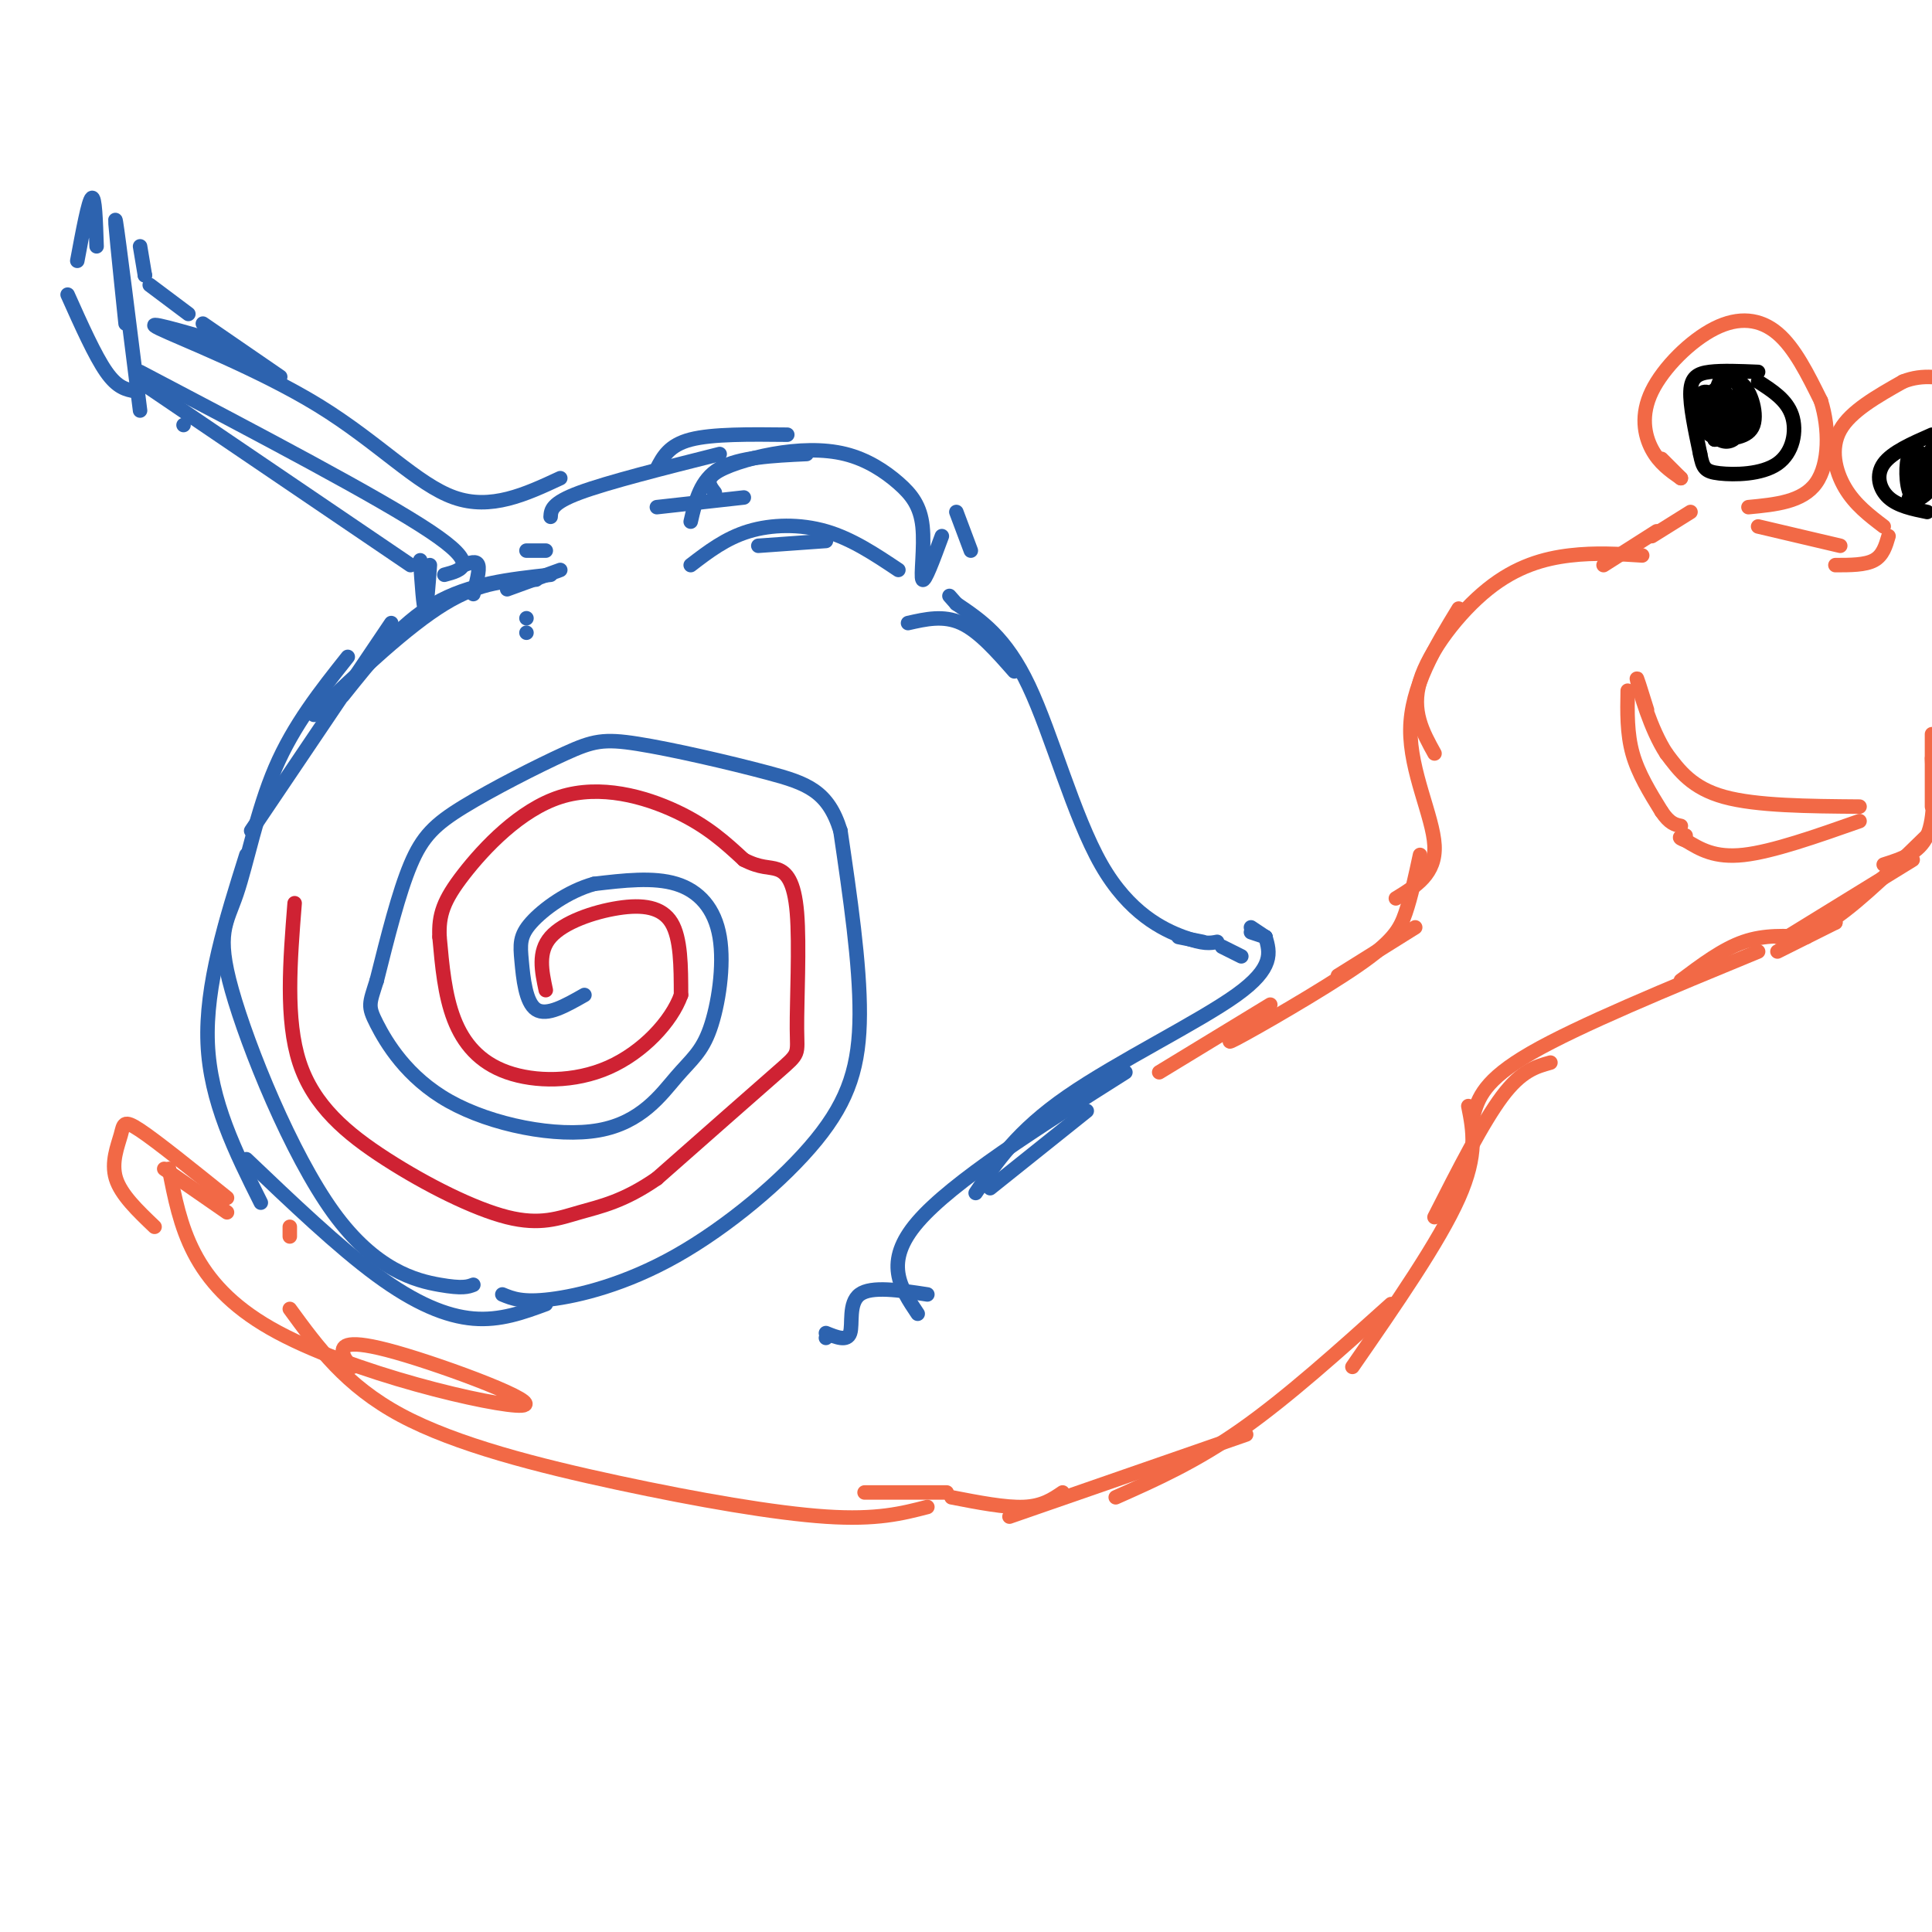 <svg viewBox='0 0 400 400' version='1.1' xmlns='http://www.w3.org/2000/svg' xmlns:xlink='http://www.w3.org/1999/xlink'><g fill='none' stroke='rgb(45,99,175)' stroke-width='3' stroke-linecap='round' stroke-linejoin='round'><path d='M190,272c-3.583,-5.333 -7.167,-10.667 0,-19c7.167,-8.333 25.083,-19.667 43,-31'/><path d='M225,230c0.000,0.000 -20.000,16.000 -20,16'/><path d='M202,247c4.267,-6.378 8.533,-12.756 19,-20c10.467,-7.244 27.133,-15.356 35,-21c7.867,-5.644 6.933,-8.822 6,-12'/><path d='M262,194c0.000,0.000 -3.000,-2.000 -3,-2'/><path d='M262,194c0.000,0.000 -3.000,-1.000 -3,-1'/><path d='M257,198c0.000,0.000 -4.000,-2.000 -4,-2'/><path d='M249,195c0.000,0.000 -5.000,-1.000 -5,-1'/><path d='M252,195c-1.393,0.274 -2.786,0.548 -7,-1c-4.214,-1.548 -11.250,-4.917 -17,-15c-5.750,-10.083 -10.214,-26.881 -15,-37c-4.786,-10.119 -9.893,-13.560 -15,-17'/><path d='M198,125c-2.500,-2.833 -1.250,-1.417 0,0'/><path d='M210,139c-3.667,-4.167 -7.333,-8.333 -11,-10c-3.667,-1.667 -7.333,-0.833 -11,0'/><path d='M186,118c-4.822,-3.222 -9.644,-6.444 -15,-8c-5.356,-1.556 -11.244,-1.444 -16,0c-4.756,1.444 -8.378,4.222 -12,7'/><path d='M157,113c0.000,0.000 14.000,-1.000 14,-1'/><path d='M201,114c0.000,0.000 -3.000,-8.000 -3,-8'/><path d='M195,111c-1.779,4.823 -3.557,9.647 -4,9c-0.443,-0.647 0.451,-6.764 0,-11c-0.451,-4.236 -2.245,-6.591 -5,-9c-2.755,-2.409 -6.470,-4.873 -11,-6c-4.530,-1.127 -9.873,-0.919 -15,0c-5.127,0.919 -10.036,2.548 -12,4c-1.964,1.452 -0.982,2.726 0,4'/><path d='M143,108c1.000,-4.333 2.000,-8.667 6,-11c4.000,-2.333 11.000,-2.667 18,-3'/><path d='M163,90c-7.750,-0.083 -15.500,-0.167 -20,1c-4.500,1.167 -5.750,3.583 -7,6'/><path d='M154,103c0.000,0.000 -18.000,2.000 -18,2'/><path d='M149,94c-11.583,2.917 -23.167,5.833 -29,8c-5.833,2.167 -5.917,3.583 -6,5'/><path d='M109,114c0.000,0.000 4.000,0.000 4,0'/><path d='M116,118c0.000,0.000 -11.000,4.000 -11,4'/><path d='M114,119c-8.417,0.917 -16.833,1.833 -24,6c-7.167,4.167 -13.083,11.583 -19,19'/><path d='M111,120c-5.667,0.167 -11.333,0.333 -19,5c-7.667,4.667 -17.333,13.833 -27,23'/><path d='M51,177c-4.250,13.500 -8.500,27.000 -8,39c0.500,12.000 5.750,22.500 11,33'/><path d='M113,270c-4.711,1.733 -9.422,3.467 -15,3c-5.578,-0.467 -12.022,-3.133 -20,-9c-7.978,-5.867 -17.489,-14.933 -27,-24'/><path d='M52,172c0.000,0.000 29.000,-43.000 29,-43'/><path d='M72,136c-5.591,7.042 -11.181,14.084 -15,23c-3.819,8.916 -5.866,19.707 -8,26c-2.134,6.293 -4.356,8.089 -1,20c3.356,11.911 12.288,33.938 21,46c8.712,12.062 17.203,14.161 22,15c4.797,0.839 5.898,0.420 7,0'/><path d='M104,268c2.083,0.861 4.166,1.722 10,1c5.834,-0.722 15.419,-3.029 26,-9c10.581,-5.971 22.156,-15.608 29,-24c6.844,-8.392 8.955,-15.541 9,-26c0.045,-10.459 -1.978,-24.230 -4,-38'/><path d='M174,172c-2.541,-8.240 -6.894,-9.838 -15,-12c-8.106,-2.162 -19.965,-4.886 -27,-6c-7.035,-1.114 -9.247,-0.618 -15,2c-5.753,2.618 -15.049,7.359 -21,11c-5.951,3.641 -8.557,6.183 -11,12c-2.443,5.817 -4.721,14.908 -7,24'/><path d='M78,203c-1.552,4.919 -1.931,5.217 0,9c1.931,3.783 6.173,11.052 15,16c8.827,4.948 22.239,7.577 31,6c8.761,-1.577 12.870,-7.359 16,-11c3.130,-3.641 5.282,-5.141 7,-10c1.718,-4.859 3.001,-13.077 2,-19c-1.001,-5.923 -4.286,-9.549 -9,-11c-4.714,-1.451 -10.857,-0.725 -17,0'/><path d='M123,183c-5.437,1.496 -10.530,5.236 -13,8c-2.470,2.764 -2.319,4.552 -2,8c0.319,3.448 0.805,8.557 3,10c2.195,1.443 6.097,-0.778 10,-3'/><path d='M192,268c-5.800,-0.889 -11.600,-1.778 -14,0c-2.400,1.778 -1.400,6.222 -2,8c-0.600,1.778 -2.800,0.889 -5,0'/><path d='M171,277c0.000,0.000 0.000,0.000 0,0'/><path d='M109,128c0.000,0.000 0.000,0.000 0,0'/><path d='M109,131c0.000,0.000 0.000,0.000 0,0'/><path d='M98,123c0.667,-2.500 1.333,-5.000 1,-6c-0.333,-1.000 -1.667,-0.500 -3,0'/><path d='M116,99c-7.190,3.345 -14.381,6.690 -22,4c-7.619,-2.690 -15.667,-11.417 -28,-19c-12.333,-7.583 -28.952,-14.024 -33,-16c-4.048,-1.976 4.476,0.512 13,3'/><path d='M46,71c5.400,2.511 12.400,7.289 12,7c-0.400,-0.289 -8.200,-5.644 -16,-11'/><path d='M39,65c0.000,0.000 -8.000,-6.000 -8,-6'/><path d='M30,57c0.000,0.000 0.000,0.000 0,0'/><path d='M30,57c0.000,0.000 -1.000,-6.000 -1,-6'/><path d='M26,67c-1.250,-12.000 -2.500,-24.000 -2,-21c0.500,3.000 2.750,21.000 5,39'/><path d='M28,81c-1.833,-0.333 -3.667,-0.667 -6,-4c-2.333,-3.333 -5.167,-9.667 -8,-16'/><path d='M16,54c1.167,-6.250 2.333,-12.500 3,-13c0.667,-0.500 0.833,4.750 1,10'/><path d='M38,88c0.000,0.000 0.000,0.000 0,0'/><path d='M85,117c0.000,0.000 -56.000,-38.000 -56,-38'/><path d='M29,77c24.750,13.000 49.500,26.000 60,33c10.500,7.000 6.750,8.000 3,9'/><path d='M89,117c-0.333,4.583 -0.667,9.167 -1,9c-0.333,-0.167 -0.667,-5.083 -1,-10'/></g>
<g fill='none' stroke='rgb(242,105,70)' stroke-width='3' stroke-linecap='round' stroke-linejoin='round'><path d='M240,222c0.000,0.000 23.000,-14.000 23,-14'/><path d='M277,202c0.000,0.000 16.000,-10.000 16,-10'/><path d='M263,210c-5.506,3.554 -11.012,7.107 -7,5c4.012,-2.107 17.542,-9.875 25,-15c7.458,-5.125 8.845,-7.607 10,-11c1.155,-3.393 2.077,-7.696 3,-12'/><path d='M289,186c4.156,-2.533 8.311,-5.067 8,-11c-0.311,-5.933 -5.089,-15.267 -5,-24c0.089,-8.733 5.044,-16.867 10,-25'/><path d='M297,156c-2.435,-4.399 -4.869,-8.798 -3,-15c1.869,-6.202 8.042,-14.208 14,-19c5.958,-4.792 11.702,-6.369 17,-7c5.298,-0.631 10.149,-0.315 15,0'/><path d='M332,117c0.000,0.000 11.000,-7.000 11,-7'/><path d='M348,99c0.000,0.000 -4.000,-4.000 -4,-4'/><path d='M348,99c-2.231,-1.557 -4.463,-3.113 -6,-6c-1.537,-2.887 -2.381,-7.104 0,-12c2.381,-4.896 7.987,-10.472 13,-13c5.013,-2.528 9.432,-2.008 13,1c3.568,3.008 6.284,8.504 9,14'/><path d='M377,83c1.800,5.733 1.800,13.067 -1,17c-2.800,3.933 -8.400,4.467 -14,5'/><path d='M390,109c-2.978,-2.267 -5.956,-4.533 -8,-8c-2.044,-3.467 -3.156,-8.133 -1,-12c2.156,-3.867 7.578,-6.933 13,-10'/><path d='M394,79c4.167,-1.667 8.083,-0.833 12,0'/><path d='M391,111c-0.583,2.000 -1.167,4.000 -3,5c-1.833,1.000 -4.917,1.000 -8,1'/><path d='M381,113c0.000,0.000 -17.000,-4.000 -17,-4'/><path d='M350,106c0.000,0.000 -8.000,5.000 -8,5'/><path d='M400,152c0.000,0.000 0.000,15.000 0,15'/><path d='M400,157c0.333,6.167 0.667,12.333 -1,16c-1.667,3.667 -5.333,4.833 -9,6'/><path d='M400,172c-7.333,7.167 -14.667,14.333 -20,18c-5.333,3.667 -8.667,3.833 -12,4'/><path d='M396,178c0.000,0.000 -26.000,16.000 -26,16'/><path d='M380,191c0.000,0.000 0.000,0.000 0,0'/><path d='M380,191c0.000,0.000 -12.000,6.000 -12,6'/><path d='M374,194c-4.333,-0.250 -8.667,-0.500 -13,1c-4.333,1.500 -8.667,4.750 -13,8'/><path d='M364,197c-18.583,7.667 -37.167,15.333 -47,21c-9.833,5.667 -10.917,9.333 -12,13'/><path d='M321,220c-3.000,0.833 -6.000,1.667 -10,7c-4.000,5.333 -9.000,15.167 -14,25'/><path d='M304,229c1.000,5.000 2.000,10.000 -2,19c-4.000,9.000 -13.000,22.000 -22,35'/><path d='M288,270c-10.750,9.667 -21.500,19.333 -31,26c-9.500,6.667 -17.750,10.333 -26,14'/><path d='M258,297c0.000,0.000 -49.000,17.000 -49,17'/><path d='M220,309c-2.083,1.417 -4.167,2.833 -8,3c-3.833,0.167 -9.417,-0.917 -15,-2'/><path d='M196,309c0.000,0.000 -17.000,0.000 -17,0'/><path d='M60,256c0.000,0.000 0.000,-2.000 0,-2'/><path d='M47,251c0.000,0.000 -13.000,-9.000 -13,-9'/><path d='M47,248c-7.232,-5.821 -14.464,-11.643 -18,-14c-3.536,-2.357 -3.375,-1.250 -4,1c-0.625,2.250 -2.036,5.643 -1,9c1.036,3.357 4.518,6.679 8,10'/><path d='M192,312c-5.214,1.351 -10.429,2.702 -21,2c-10.571,-0.702 -26.500,-3.458 -43,-7c-16.500,-3.542 -33.571,-7.869 -45,-14c-11.429,-6.131 -17.214,-14.065 -23,-22'/><path d='M35,242c2.290,11.807 4.581,23.614 21,33c16.419,9.386 46.968,16.351 52,16c5.032,-0.351 -15.453,-8.018 -26,-11c-10.547,-2.982 -11.156,-1.281 -11,0c0.156,1.281 1.078,2.140 2,3'/><path d='M385,167c-10.667,-0.083 -21.333,-0.167 -28,-2c-6.667,-1.833 -9.333,-5.417 -12,-9'/><path d='M345,156c-3.289,-5.000 -5.511,-13.000 -6,-15c-0.489,-2.000 0.756,2.000 2,6'/><path d='M337,143c-0.083,4.417 -0.167,8.833 1,13c1.167,4.167 3.583,8.083 6,12'/><path d='M344,168c1.667,2.500 2.833,2.750 4,3'/><path d='M385,170c-9.000,3.167 -18.000,6.333 -24,7c-6.000,0.667 -9.000,-1.167 -12,-3'/><path d='M349,174c-2.000,-0.667 -1.000,-0.833 0,-1'/></g>
<g fill='none' stroke='rgb(0,0,0)' stroke-width='3' stroke-linecap='round' stroke-linejoin='round'><path d='M364,77c-3.733,-0.156 -7.467,-0.311 -10,0c-2.533,0.311 -3.867,1.089 -4,4c-0.133,2.911 0.933,7.956 2,13'/><path d='M352,94c0.558,2.901 0.954,3.654 4,4c3.046,0.346 8.743,0.285 12,-2c3.257,-2.285 4.073,-6.796 3,-10c-1.073,-3.204 -4.037,-5.102 -7,-7'/><path d='M400,90c-4.156,1.822 -8.311,3.644 -10,6c-1.689,2.356 -0.911,5.244 1,7c1.911,1.756 4.956,2.378 8,3'/><path d='M358,86c-0.321,-1.846 -0.642,-3.691 0,-3c0.642,0.691 2.248,3.919 2,6c-0.248,2.081 -2.351,3.016 -4,2c-1.649,-1.016 -2.844,-3.984 -2,-7c0.844,-3.016 3.727,-6.081 6,-5c2.273,1.081 3.935,6.309 3,9c-0.935,2.691 -4.468,2.846 -8,3'/><path d='M355,91c-1.240,-2.177 -0.341,-9.119 1,-12c1.341,-2.881 3.122,-1.700 4,1c0.878,2.700 0.852,6.919 0,9c-0.852,2.081 -2.529,2.023 -3,1c-0.471,-1.023 0.265,-3.012 1,-5'/><path d='M397,96c1.672,1.119 3.343,2.239 3,4c-0.343,1.761 -2.701,4.164 -4,3c-1.299,-1.164 -1.541,-5.894 -1,-8c0.541,-2.106 1.863,-1.589 3,-1c1.137,0.589 2.088,1.251 1,4c-1.088,2.749 -4.216,7.586 -4,6c0.216,-1.586 3.776,-9.596 5,-11c1.224,-1.404 0.112,3.798 -1,9'/><path d='M399,102c-0.667,1.167 -1.833,-0.417 -3,-2'/><path d='M357,84c0.463,1.916 0.926,3.833 0,5c-0.926,1.167 -3.241,1.586 -4,0c-0.759,-1.586 0.038,-5.177 1,-7c0.962,-1.823 2.089,-1.878 3,-1c0.911,0.878 1.605,2.689 1,5c-0.605,2.311 -2.509,5.122 -4,4c-1.491,-1.122 -2.569,-6.178 -2,-8c0.569,-1.822 2.784,-0.411 5,1'/><path d='M357,83c0.667,0.833 -0.167,2.417 -1,4'/></g>
<g fill='none' stroke='rgb(207,34,51)' stroke-width='3' stroke-linecap='round' stroke-linejoin='round'><path d='M113,205c-0.845,-3.970 -1.690,-7.940 1,-11c2.690,-3.060 8.917,-5.208 14,-6c5.083,-0.792 9.024,-0.226 11,3c1.976,3.226 1.988,9.113 2,15'/><path d='M141,206c-1.981,5.536 -7.933,11.876 -15,15c-7.067,3.124 -15.249,3.033 -21,1c-5.751,-2.033 -9.072,-6.010 -11,-11c-1.928,-4.990 -2.464,-10.995 -3,-17'/><path d='M91,194c-0.206,-4.589 0.780,-7.560 5,-13c4.220,-5.440 11.675,-13.349 20,-16c8.325,-2.651 17.522,-0.043 24,3c6.478,3.043 10.239,6.522 14,10'/><path d='M154,178c3.504,1.824 5.265,1.384 7,2c1.735,0.616 3.444,2.289 4,9c0.556,6.711 -0.043,18.461 0,24c0.043,5.539 0.726,4.868 -4,9c-4.726,4.132 -14.863,13.066 -25,22'/><path d='M136,244c-6.911,4.791 -11.689,5.767 -16,7c-4.311,1.233 -8.156,2.722 -15,1c-6.844,-1.722 -16.689,-6.656 -25,-12c-8.311,-5.344 -15.089,-11.098 -18,-20c-2.911,-8.902 -1.956,-20.951 -1,-33'/></g>
</svg>
